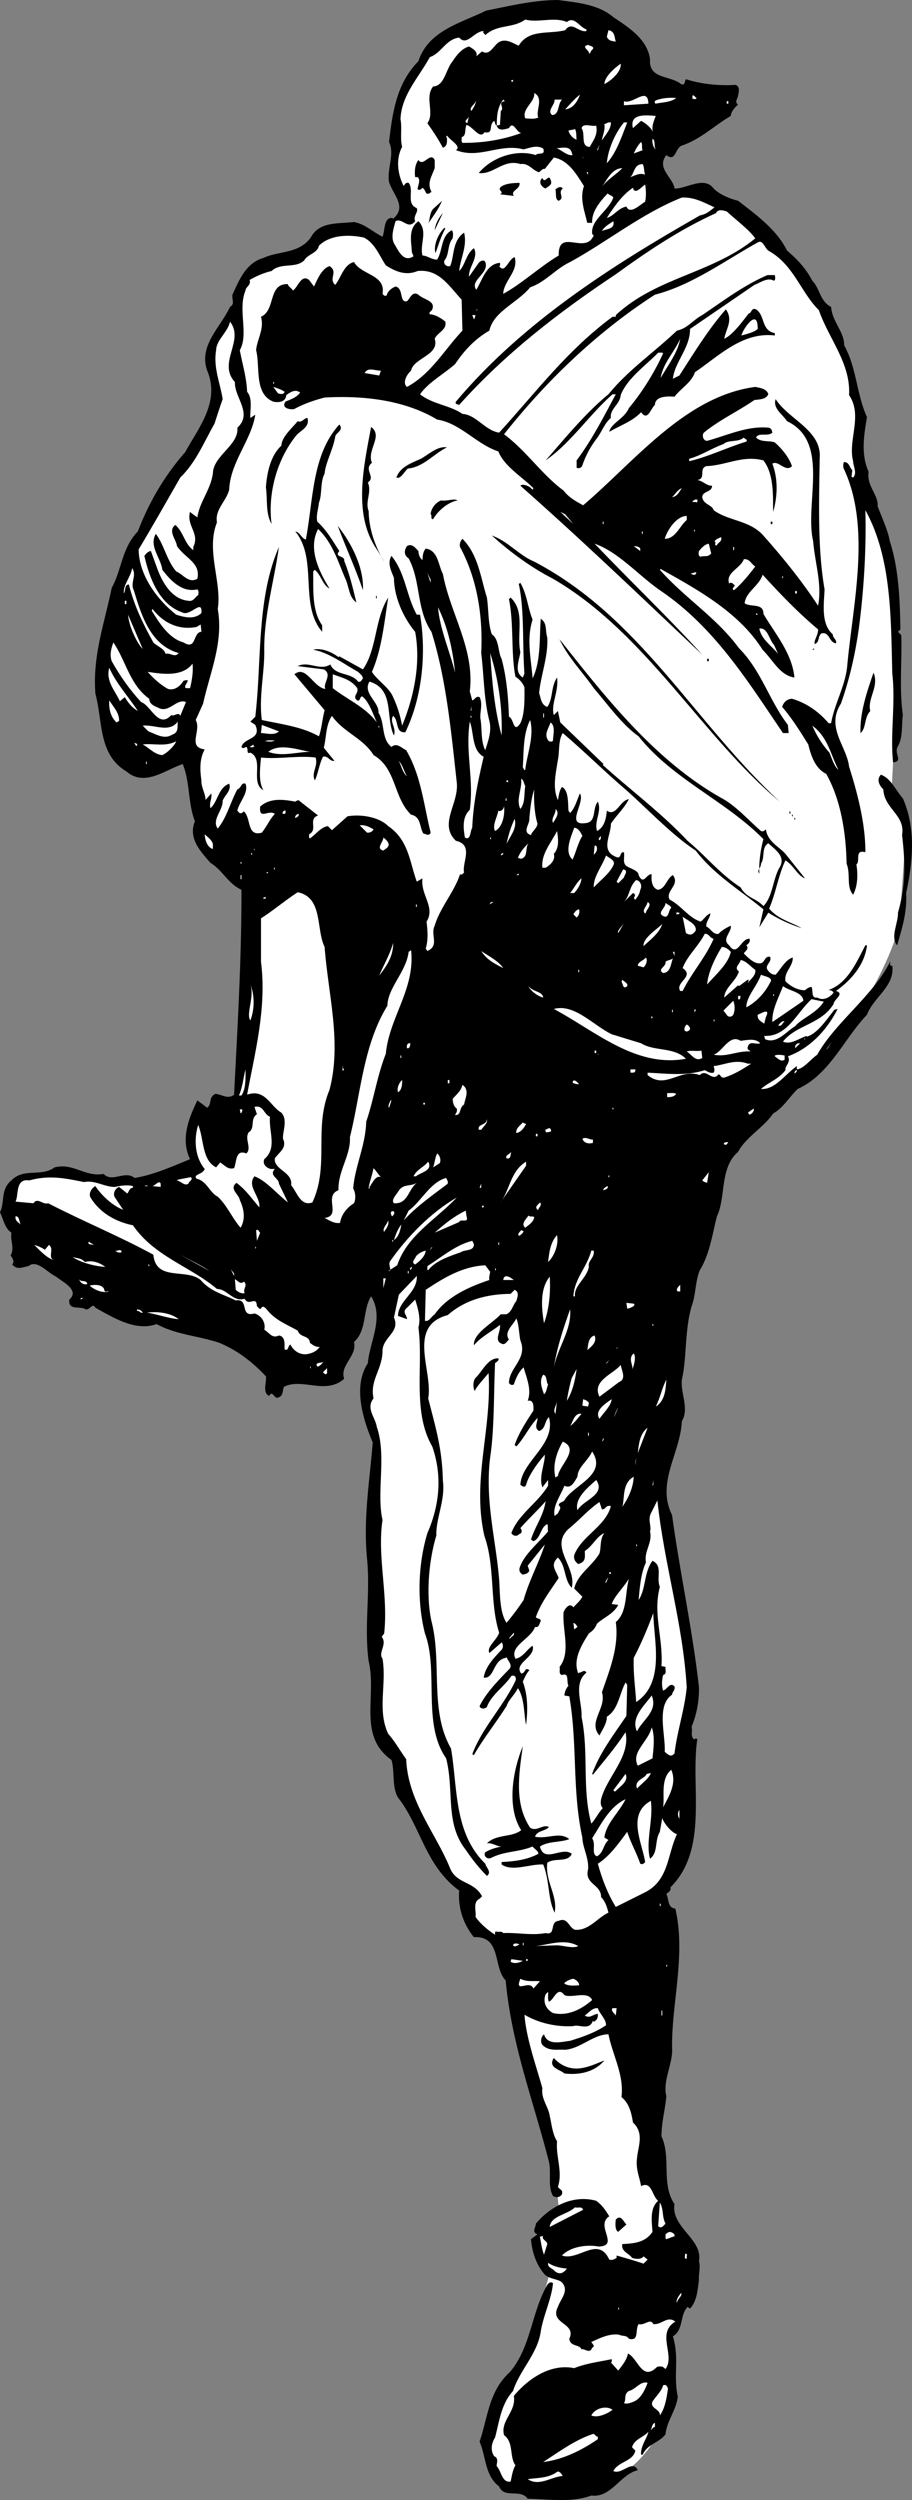 <svg xmlns="http://www.w3.org/2000/svg" width="111.819" height="306.257"><rect width="100%" height="100%" fill="#808080" stroke="none"/><path fill="#fff" d="M67.3 278.8s-1.726 6.473-3 9.5c-1.226 2.973-4.476 7.223-4.5 10 .024 2.723.274 5.723 2.5 6.2 2.274.523 9.5.5 9.5.5l5.5-2.7s3.024-2.277 4.302-6.3c1.222-3.977.5-9.7.5-9.7l2.5-5.5.199-5-3.2-5.3-1.3-18.2-.7-18.3-18 3 4.2 20.3 2 5.7.8 8.5-1.3 7.3M94.3 135s7.024-4.477 11.302-11.5c4.222-6.977 4.699-10.5 4.699-10.5l.8-11.5-1.8-4.5s.523-8.477.5-13.5c.023-4.977-.5-12.5-.5-12.5l-1.5-5.5-2.2-6v-9.2s-2.527-8.277-4-11.3c-1.527-2.977-4.527-7.227-8-11-3.527-3.727-33.5 9-33.5 9l-12.8-7.5s-4.977-2.477-7-1.2c-1.977 1.223-3.7 2.7-3.7 2.7s-6.777 1.023-7.3 3.8c-.477 2.723-.7 18-.7 18l-7.5 21 3.7 26.2 15.5 13.5 54 21.5"/><path d="M75.2 2.098c1.827 1.226 4.226 2.726 4.5 5.203-.173 2.422 2.527 1.922 3.8 3 .527.222.426-.375.602-.602 1.925.625 4.125.824 6.097.7.625.226.328 1.027.301 1.3-.074.426-.473.824 0 1.102-.473.422-.875.922-.898 1.398-2.075 1.227-3.676 2.824-5.903 3.602-.972.222-.773 2.125-2 1.199-1.273 1.625.828 2.723 1 4.098 1.528.027 3.625-1.575 4.801 0 .727.726 1.926 1.226 3 1.5 2.227 1.726 4.727 3.527 6 6.101 1.324 1.125 2.324 2.227 3.102 3.7.925.925.925 2.527 2.3 3.199.125 1.828 1.625 3.027 1.598 4.703 1.527 2.722 1.527 6.023 2.8 8.797-.374 2.226-.773 4.527.2 6.703-.273 1.722 1.227 2.824 1.102 4.199.523 1.426 1.222 2.824 1.5 4.3 1.125 3.524 1.222 7.223 1.3 10.798l-.3.3.398.403c.125 3.023-.273 6.422.2 9.797-.173 1.125.027 2.726-.598 3.8-.575.926.722 1.825-.602 2-.375-3.574.324-7.175-.098-10.898-.175-6.875-.078-14.176-3.3-20 .125 4.723-.176 9.723-.801 14.5-.477 3.324-1.176 6.324-2.2 9.2-1.874 2.925.723 5.226 1 7.698 1.024 3.227 2.024 7.028 2 10.5-1.374-.375-.574 1.125-1.101 1.5.227 1.325.125 2.727-.398 3.7-.875-.973-.278-2.473-.801-3.797-.074-3.676-.676-7.778-2.5-11-1.375-.676-1.875-2.278-2.2-3.602-.976-1.574-1.976-3.176-3.199-4.601.125-.473.524-.973 1.2-1 1.824.527 3.324 1.625 4.5 3h.3c.422-2.473 1.825-4.672 2-7.297.723-7.578 2.922-16.875-.5-24 .024-.176-.078-.477.098-.703.625.027.625.625 1 1l-.098.8c.125.028.125.125.2.102.523-.574.023-1.277 0-2-.676-2.574 1.222-5.574-.5-8.102.222-3.875-2.477-6.875-3.7-10.398-2.277-2.277-3.078-5.574-6.203-7.3-.472-.376-.672-1.376-1.297-1-4.175 2.323-8.078 5.226-12.601 6.398-7.176 4.625-13.375 10.625-18.5 17.101 2.726 2.024 4.625 4.926 7.3 6.899.626.828 1.524 1.328 2.399 1.8 6.324-5.375 12.527-13.375 21.102-14.5.625.125 1.425.227 1.597.903-.273.625-1.074.625-1.699.699-2.074 1.426-4.273 2.426-6.2 4-.273.324-.073 1.023.4 1 2.527-.676 4.925-1.875 7.6-1.602.325.125.325.325.4.602-.575.523-1.673-.074-2 .598.624.625 1.624.328 2.3.601.926.824 1.727 1.824 2.102 2.899-.778.828-1.676-.774-2.403-.297.727 1.922.625 4.023.102 5.898-.074-1.375.226-4.476-1.2-6.3-2.574-.676-4.574.624-7 .699-.976.328.024 1.527-1.101 1.703.727.125 1.125.722 1.8.699.024.824-1.175.625-1.198 1.398.125.926 1.222.926 1.398 1.602 1.824 1.324 4.324 1.223 6 3 2.527 2.824 4.926 5.824 6.8 8.7.524-2.575-.374-5.177-.6-7.9-1.075-4.675 2.124-12.175-3.2-14.702-.574-.875-1.773-1.575-1.398-2.7 1.625 2.528 5.722 3.825 5.398 7.301-.074 5.227-.273 11.024.602 16-.075 1.727-.477 4.227 1 5.5.023.524.523.625.398 1.102-.875-.078-.773-1.477-1.8-1.203-.473.425-.173 1.027-.798 1.3-.175-.375.422-1.074.399-1.8-2.477-2.075-4.676-4.375-6.801-6.7-.375 1.325-2.074 2.125-2.2 3.5.727.528 2.325-.074 2.302 1.301 1.425 2.426 3.523 4.824 3.8 7.801-1.777-.277-2.578-2.074-3.902-3.402-2.875-4.575-7.973-7.375-12.5-9.899l-.098.102c3.125 3.523 6.922 5.824 9.7 9.597 2.722 2.727 3.722 6.426 6 9.403l.097 1H96c-4.273-6.278-8.375-12.977-15.098-17.5-2.675-1.875-5.078-4.676-8-5.703 4.223 4.425 9.223 9.226 13.2 13.601C78.926 73.426 71.426 66.223 63.8 59.5c.324-.277.926.023 1.199.2l.3.3.102-.2c-1.375-1.374-3.578-2.675-4.3-4.5-2.676-.874-4.676-3.476-7.5-3.902-3.977-2.375-8.977-2.972-13.801-2.699-1.274.324-2.676.824-3.7 1.399-.476.125-1.675-.075-1.101-.899.625-.273 1.324-.476 1.8-1.101-.573-.473-1.175-.075-1.698.3-.075.926-1.075.926-1.602.801-2.375-.976-1.574-4.273-2.098-6.3.125-1.376 1.024-2.575.598-4.098 1.824-.778.824-4.078 3.3-4 .024.324.524.523.602.797.625-.375 1.024-2.075 2-1.297l.598.797c.426-.875.926-2.172 1.902-2.5 1.125.726-.175 1.527.7 2.3.722-.875 1.023-2.472 2.3-2.8.922 1.625 3.922 1.527 3.5 3.902.125.125.223.324.5.2.125-.477.524-.876 1.098-1.102 1.027.226.426 2.027 1.402 1.8.422-.375.625-1.273 1.399-.8.625.625 2.125.726 1.699 1.8-.074.227-.473.325-.3.602.624.023 1.327.426 1.902.898.222 1.028-.977 1.325-1.301 2.102.625 2.023-2.574 2.324-2.899 3.898-.578.528-1.078 1.528-.5 2 2.922-1.574 4.524-4.472 6.797-6.898l-.097-3.8c-1.575-1.677-2.778-3.774-5.403-3.5-1.472.624-2.773.023-3.898-.7-.774-1.176-1.375-2.777-2.7-3.402-1.777-.375-4.074-.375-5.5 1-.175.925-1.374 1.027-1.8 1.8-1.074 1.028-2.875.227-4 1.301-.977.227-1.875.625-2.7 1.102.223.625-.476.824-.5 1.297-.976 2.328.426 5.328-.699 7.3.325 1.727.825 3.325.899 5.102.726.824.324 2.324.398 3.2l.602-.4c-.477 3.126-3.074 5.825-3.2 9.2-.374 1.426-1.777 2.426-1.5 4-1.374 3.426.626 7.324.098 10.598.727 4.125-.972 7.828-1.797 11.601l-.902 2c.727 1.324-1.074 3.324 1.102 3.602-.676 1.222-.575 2.625-.403 3.797-.074.726.528 1.726.5 2.402l.703-.8c.125.624-.277 1.124-.101 1.8.926-.777.926-2.477 2.3-3 .325.824-.574 1.426-.8 2.098.023 1.226-1.375 2.328-.602 3.402 1.125-1.375 1.528-3.176 2.403-4.8.523-.177.425-.876 1-.7.425 1.125-.778 2.223-1 3.3.324.423.425.423.8.098.922.825.325 3.125 2.2 2.602.625-.777.925-1.574 1.597-2.3-.773-.575-1.972.823-1.797-.9 1.223-1.077 2.825-.874 4.297-.6.125-.075.426-.274.5-.102l2.301 1.8c-1.273.426.027 1.727-1.098 2.301.024.227-.078.426.098.5.727-.476 1.324-1.375 2.2-1.5l.5.5L42.601 100c1.523-.277 3.824.023 5 1.2 2.523 1.726 2.625 4.425 3.5 6.8l.699-.402c-.274 2.027 1.625 3.527.5 5.3.125 1.028.226 2.227-.102 3.301l.203.301c1.524-.676.325-1.977.899-3.102.625-2.175 2.426-4.175 3.101-6.3.223.125.325-.075.5-.2-.277-1.273 1.223-3.375-1-3.898-2.175-2.074.422-4.574.098-7.2-.676-6.077-1.273-12.577-3.098-18.402-1.875-2.773-1.277-6.175-2.8-9-.575-.375-.575-.972-.2-1.5.625-.375 1.024.227 1.399.602.023.523.226.926.5 1.098.023-.375.023-.973.398-1.399 1.528.227 1.528 2.024 2.102 3.102.926 4.922 3.926 9.222 3.3 14.398l.301 1.102c.325-.078.422-.578.899-.403.426.825.023 1.825.101 2.602.223 1.223.024 2.824.598 3.898.324-1.074.824-2.273.5-3.597-.676-2.578-.676-5.778-1-8.301.227-4.477-.473-9.074-2.598-13-.078-.375.024-.676.297-1 1.926 1.926 2.227 4.723 3 7.2.227 1.523.125 3.124.602 4.5.926.624.726 2.124 1.199 3 .625 2.323.824 4.823.902 7.1.625.223.524 2.126 1.399.798.523-1.075.523-2.774.5-4.399-.176-.476-.574-.976-1.102-1.3-.574-2.876-.172-6.473-.797-9.5l.2-.2c1.824 1.727.722 4.324 1.199 6.7-.176 1.124-.774 2.425.3 3.101l.2-.5c-.274-3.676.023-7.676-.7-11 .126.023.126-.074.2-.102.824 1.426.926 3.125 1.5 4.5-.774 2.426-.176 4.825 0 7.2 1.023-2.075.824-4.875 1-7.297.824.523.523 1.422.8 2.297.126 2.328-.777 4.527-1 6.8.223.625.223 1.426 1 1.7.723-.973.426-2.473 1.2-3.598.226 1.723-.774 3.223-.399 4.598l.5-.5.297 1.402L74 93.598l-.098.101c3.325 3.024 7.125 5.824 10.399 9.301 2.324 1.926 3.926 4.023 6.5 5.7.726 1.323 1.926 1.323 2.8 2.3 1.126-1.176 1.126-3.074 1.899-4.602.926-1.375-.273-2.175-1.3-3.097-.876.523-.376 1.722-.9 2.5.024.523-.573.824-.198 1.199-.075-1.176.125-2.875.5-4.2-4.575-4.675-11.176-7.374-15.301-12.6-2.074-1.477-3.676-3.774-5.5-5.9-1.375-1.976-3.176-3.777-4.2-6 5.723 7.223 11.825 15.024 20.098 19.598 1.625.926 3.125 2.625 4.602 3.903.324.125.426-.078.601-.203.223 1.527 1.625 2.125 2.399 3l2.398 3c-.875-.274-1.375-1.575-2.398-2.2-.875 1.825-1.176 4.028-2 5.903 1.125 1.324 2.625 1.625 4 2.398a18.09 18.09 0 0 1-4.102-1.898l-1.097 1.797.5-2.2c-2.875-2.375-5.977-4.175-8.301-7.199-2.977-1.976-5.676-4.875-8.5-7.398-2.676-2.278-5.074-4.676-7.801-7-.574.922-.375 2.222-.598 3.297-.277 1.726-.675 3.425 0 4.902.125-.477.125-1.074.5-1.602.825.426.723 1.926.797 2.903l.203.297c.625-.672.825-1.575 1.2-2.399.722 1.125-1.977 4.125.898 3.602 1.125-.278.625-1.778 1.3-2.602.524 1.227-.476 2.324-.1 3.602.925-.477 1.124-1.578 1.202-2.5 1.125.824 1.625-1.278 2.7-1.403-.575 1.125-1.477 1.926-2.2 3 .024 1.426-1.375 3.325.7 4.102.625.223.324-.676.898-.602.125.727-.273 1.426.5 1.801.426.227 1.324.524 1.3 1 .626 1.324.927-.176 1.602-.101-.078.726.024 1.726.797 1.902.926-.176 1.028-1.375 1.801-1.8.926 1.226-.973 1.925-.398 3 1.425.726 2.324 2.226 3.8 2.698.422-.273.723-.875 1.2-1-.075.625-.575 1.028-.5 1.602.523.223.824 1.023 1.5.898.425-.472 1.023-.773 1.5-1 .125.825-1.176 1.625-.2 2.403 1.024 1.523 1.422-.875 2.5-.801.125.426-.175.625-.402.8.426.423-.176.723-.3 1 .624.626 1.327 1.325 2.1 1.2.524-.176.427-.875 1.102-.8.325.624-.675 1.023-.3 1.6.222.325.523.626 1 .598.625-.675 1.222-1.875 2.097-2.097.028 1.125-1.074 1.722-.898 2.898.726.727 1.625 1.125 2.398 1.102.227-.176.426-.375.801-.403.227.528-.074 1.426.7 1.301.726.426 1.527.024 2-.601-.075-.172-.376-.375-.7-.297 2.426-.778 3.527-3.477 4.602-5.5h.199c-.274 2.324-1.875 4.222-3.801 5.597 1.125.325-.273 1.028-.3 1.602-1.575 2.523-4.575 2.523-6.2 4.598.926.425 1.926-.375 2.902-.7V127c1.325-.375 2.422-2.074 3.399-3.3l.398-.102c-1.273 2.527-3.375 4.828-6.097 5.8.425.727-.375 1.125-.301 1.7-.875 1.125-1.977 1.425-3 2.3 1.726.125 2.926-1.773 4.398-2.8V131c.828-.074 1.625-1.176 2.5-1.8 2.227-3.977 6.828-7.177 9-11.5.028-.075-.273.726.203.6.325 2.524-2.277 3.825-3.101 6-2.875 3.024-4.574 7.325-8.5 9.098-.977.926-1.774 2.325-3 3-1.176 1.727-3.375 2.926-4.301 4.7-2.273 1.925-1.473 5.527-2.598 7.902-.578 2.223-.875 4.625-2.101 6.598-.574 1.425-.477 3.027-1 4.402-.875 3.023-.574 6.324-1.2 9-.175 1.723.926 3.523 0 5.098-.175 3.925-3.175 7.527-1.199 11.5.922 6.828 2.524 14.125 3.297 21.101.028 1.625-.273 3.324-.898 4.801.125.723-.176 1.125.3 1.598.024-.172.325-.075.399-.098-.875 5.824 1.426 13.523-3.3 18.2.124.425-.274.624-.5.8.327.625.124 1.723 1.1 1.8 1.325 5.626-.476 11.626-.398 17.098.125 1.926-1.175 3.926-.703 5.903-.172 1.824-.574 3.023-.597 4.898 1.222 2.625-.075 5.824 1.597 8.301-.472 2.824 3.528 4.324 3 7 .227.723-.074 1.625 0 2.3-.172 1.325-.273 2.626-1.097 3.5l-.301-.202c-.977 1.027-.477 2.828-1.801 3.601.824 2.727.027 4.625.602 7.399-.176 1.625-1.375 3.027-1.5 4.601-.875 1.125-2.176 1.125-2.801 2.5h-.2c-.074-1.074.723-1.976.899-2.8-.676.726-1.773.925-2 1.902l.402.398c-.277 1.324-2.078 1.324-2.703 2.5 1.028.524 2.328-1.476 3-.101-2.172.527-3.273 3.425-5.699 3.101-2.375.926-5.473.426-7.8.399-.876-1.274-2.876.027-3.5-1.5-1.774-1.375-1.575-3.575-2.4-5.5 1.024-2.973 1.126-6.172 3.7-8.5 2.625-3.075 2.625-7.274 4.602-10.7.125-.175.425-.472.699-.199-.176 1.926-1.176 3.926-1.5 5.899-.375 2.726-2.574 4.726-3.399 7.3-1.476 1.625-1.675 3.727-2.203 5.7-.472.726-.574 1.625-.097 2.3.625.227.222 1.028.3 1.2.625.726.625 2.027 1.7 1.902.125-.477.222-1.375.597-2-.773-1.074-.172-2.777-1.398-3.7-.477-1.777 1.523-2.874 1.199-4.8 1.824-2.176 4.527-3.977 7.402-3.402 1.422-.575 3.024-.774 4.598-1.098.027.223.027.324-.098.398l.899 1c.523-.675 1.023-1.273 1.199-2.097 1.227.625 1.727 3.422 3.5 1.699.227-.176.527-.074.7-.102l.402.301c1.222-1.676-1.176-4.375 1.199-5.8-.977-.774-1.676.425-2.7.3-.374-.773-1.074.227-1.8 0-.477.727.125 2.125-1.2 1.801-.277-.477-.777-.277-1.199-.5-1.175-.176-2.375.426-3.402.898.125.227.527.528.102.7-.278.828-.977.027-1.301.203-.274-.676-1.375-.278-1.5-1.301.926-1.977-2.477-1.777-1.399-3.902.325-.973 1.422-1.973.5-3-.476-.473-1.777-.375-2.3-1.2-.875-1.074-1.375-2.574-1.5-4.097l.8-.602c-.777-.273-.175-.875-.203-1.3 1.828-2.176 4.625-3.575 7.403-2.801.722.527 1.125 1.125 1.597 1.902-1.773 1.125 1.328 3.625-1.297 3.7-1.476-.274-3.476.023-4.5 1.1 2.024.723 4.422-2.476 5.797.5.426.126.625-.077.903-.202v-.297c1.125.324 2.222.625 3.3 1l.5-.5-.5-.403c-.277.426-.976.325-1.402.2-.375-.575-1.375-.774-1.2-1.7 1.427-.074 2.825-.175 3.7-1.5-.074-1.175-.375-2.875.7-3.8-.774-.575-.774-2.473-2.098-1.797-.176-1.078-.676-2.078-.5-3.403.125-1.472.925-3.074-.5-4.398-.176-1.176-.477-2.375-1.403-3.102.328-2.773-1.074-5.074-1.597-7.699-1.875.024-3.375 1.727-5.301 1.899-.977-.075-1.977.226-2.801-.598-.273-.375-.176-.977.2-1.3.425 1.425 2.124.925 3.202.8 1.524-.477 3.024-.977 4.399-1.902.023-.774-.774-1.375-1-2.098-.676-.074-1.176.625-1.602.898.625.426 1.028-.175 1.602-.199.023.426-.074.727-.399.899-.078.125-.175.027-.203-.098-.375 1.324-1.773.426-2.398.7-2.074.124-4.274-.376-6-1.4.226 2.923 1.426 6.223 2.199 9-.176 1.325.727 2.223.902 3.4.223.925.325 2.226.899 3.1-.176 1.923.726 3.723.101 5.598.325.426.625.325.5.903-.277.422-.777.422-1.101.199-.676-1.176-.176-2.875-.5-4.2-1.875-7.374-4.574-14.277-5.301-22.202-1.574-1.575-.473-5.473-3.898-5.297-1.278-1.578-1.977-3.578-1.801-5.703-4.176-3.075-4.676-7.774-7.5-11.399-.774-1.273-.375-3.176-.801-4.601-4.176-2.973-1.773-7.774-2.8-12.098-.575-4.277.226-8.277-.2-12.602-.473-4.875.324-9.472.7-14.199-1.173-2.773-2.473-6.875-.598-9.699.222-2.676 2.023-5.574.398-8.2-1.074 1.723-.473 4.126-2.098 5.598.422 1.727-1.777 2.825-1.203 4.5-2.273 2.028-5.172-.175-7.398 1-.176.528-.074 1.125-.7 1.301-.476.227-.675-.976-1.101-.199-.875-.375-.273-1.777-.398-2.402-1.676-1.774-3.477-3.172-5.7-4.098-2.578-.875-5.277-.977-7.703-2.3-2.574.925-5.273-.774-7.5-2-.375-.677-.672.323-1.199.198-.574-.472-2.176.227-2-1.199 1.324-1.176-.875-2.176-1.598-2.8-1.078-.473-2.375-2.176-3.402-1.301-.773.125-1.375.527-2-.2.324-.375.027-.773-.2-1.097.524-.977-.073-1.778.102-2.801-.777-.477-.976-1.574-1.402-2.5.625-1.277.027-2.777 1.402-3.902 1.524-1.575 3.625-.375 5.297-1.598 2.328-.574 3.727 1.223 6 .8 1.028 1.126 2.625-.476 3.801.5 2.324-.374 4.527-1.374 6.8-2.3-1.175-2.477-.175-4.977.9-7.2l1.202.9c.625-.477.125-1.274 1-1.7.723.023 1.524.723 2.297.098.426-8.375.926-16.672.903-25.098-1.676-.777-2.278-2.375-3.801-3.3-1.176-1.376-2.774-2.977-1.899-5.102-.875-2.172-.578-4.774-1.5-7-2.175.726-4.675 2.828-6.902.902-3.473-2.074-2.875-6.074-3.8-9.5-.376-4.676 1.124-8.676 2-13 1.226-2.176 1.226-4.875 3.202-6.902 1.325-3.473 3.223-6.774 5.797-9.7 1.625-2.972 4.328-6.175 2.703-10-1.078-3.074 1.625-5.273 2.797-7.8.625-.375.227-.774.301-1.5.824-1.774 1.625-3.875 3.8-4.5 1.825-.875 4.325-.473 5.802-2.5 1.023-1.973 3.324-1.672 5.3-1.899 1.325.227 2.325 1.227 3.5 1.801.325-.777.125-2.375 1.2-2.3l.097.1c1.727-1.476.028-2.874-.5-4.5-.273-1.577.727-3.476 0-4.902.426-3.675.926-7.175 3.602-9.898 1.226-3.777 5.226-4.676 8.3-6.2C62.528.724 65.325.024 68.403 0c2.422.324 4.922.523 6.797 2.098"/><path fill="#fff" d="M69.5 2.7c.926-.774 1.527.624 2.402.898V3.8c-.976.222-1.777-1.278-2.601-.102-1.977.524-4.477-.176-5.7 1.899-.675-.274-1.476-.875-2.3-.5-.774.328-1.176 1.828-2.2 1.203l-.699.597c.223-.574-.476-.972-.902-1.199-.875.227-1.574 1.125-2 1.801-.875 1.023-.973 3.023-2.398 3.098-1.075 1.328.222 3.226-.7 4.5.723 1.027 1.325 1.925 1.899 3 .523-.172.523-.672.5-1.2l-.102-.097.102-.203c.426.625 1.824 1.328 1.101 1.8 2.922 1.125 5.325-.875 8.297-.097.727-.176 1.625-.578 2.403-.102.324.926-.676.426-.903.801-2.472-.777-5.472.324-7 2.2 1.828.226 3.028-1.774 5.102-1.102 1.023-.172 1.523.828 2.3 1 .223-.172.426-.473.7-.399l1.101-1.398c1.825.324 2.825 2.125 3.7 3.5-.575 1.523.125 3.222.398 4.5h.602c-.075-1.278.824-2.477 1.898-3.602.227.227.527.227.7.5-.575 1.625-2.774 2.727-2.598 4.399.023.125.125.226.199.203-.977 2.523-4.375-.977-4.301 2.5-2.375 1.422-4.473 3.422-6.8 4.699.027-1.574 1.925-2.777 1.402-4.5-.778.223-1.176 2.125-1.903 1.098.125.027.125-.172.102-.399-1.676.125-2.176 2.125-2.899 3.301-.875-1.176 1.625-1.977 1.098-3.402-.176-.375-.676-.075-.8.101l-1.2 1.7c-.074-1.176 1.227-2.376.602-3.5-.977.726-1.075 2.124-1.801 2.8.125-1.476 1.023-3.074.601-4.699-1.476 1.023-1.175 2.824-1.703 4.098-.472.125-.875-.274-.699-.7.625-.773.324-1.875 1-2.699.027-.273.125-.676-.098-1-1.375.727-1.078 2.426-1.8 3.602-.676.023-1.176-.477-1.801-.5-.375-1.375.726-2.977-.5-4.203-1.274.925-.875 2.425-.801 3.8l.2.5c-1.274.825-1.876-.773-2.4-1.597-.374-.778-.073-1.778.2-2.703.824-.473 1.527 1.125 2.402 0-.277-.672.422-1.075.2-1.598-1.375-.574-.278-2.176-1-3.102-.278-.074-.477.125-.602.403-.773-1.477-.973-3.375-.2-4.801-.273-1.176.024-2.277-.198-3.402.125-2.973 2.222-5.075 3.597-7.598 1.426-.477 1.926-2.176 3.602-2.402.926 1.125 1.824-.774 3-.797-.176.222.125.324.199.5 1.527-1.375 3.324-.778 4.902-1.903 1.625.426 3.524-.375 5.098.301m6 2.4c-.473-.075-.875-.075-1.098-.598l.2-.8c.824.124.722.925.898 1.398"/><path fill="#fff" d="M72.602 6.098c-.176.125-.176.425-.403.5.227-.375-1.074-.875-.097-1.098.222.125.925.223.5.598m1.5 4.202c.023-.874 1.125-1.874 2-2.5.125.923-1.075 2.024-2 2.5M62.7 10h.202v-.2H62.7v.2m3.3 4.398c-.473.227-1.074.125-1.598.102-.476-1.176 1.223-1.977 1.098-3.102 1.227.625.125 2.227.5 3m5.102-2.8c-.278.828-.875 1.726-1.801 1.8.523-.574 1.226-1.375 1.8-1.8M79.5 12.7l-3 .198v-.5c1.125.426 2.926-1.875 3 .301M85.402 12c-.078.223-.277.125-.5.098v-.399c.223-.074.325.227.5.301m-2.5 0c-.578.523-1.675.523-2.5.7-.175-.075-.175-.274 0-.4.723-.277 1.625-.374 2.5-.3M57.8 13.598c-.374-.473.524-.774.602-1.399-.078.625-.375 1.024-.601 1.399m4.101-1.2c-.976.125.024.825-.5 1.2l-.101 1.703c-.074.023-.274.023-.399.097.223.727 1.024.426 1.5.301.524-.976.922.524 1.5.602-2.277.824-4.675 1.222-7.203 1.199-.172-.176-.074-.477-.097-.7.625-.175.324-.976.597-1.5.828.223 1.625 1.825 2.203.9 1.223.226.422-.876 1.2-1.4.125.325.125.524.3.598.024-1.074.024-2.175.797-3.199l.203.2m7-.199c-.578.624-.277 1.823-1.203 1.898-.672-.575.328-1.172.301-1.899h.902m20.2.501h.199v-.302h-.2v.301M80.402 14.2c-.277.726-.578 1.425-.3 2.1-.176-.577-.875-1.175-1.5-1.5l-1 .9c-.477-1.876 1.722-1.575 2.8-1.5m-23.102.898c-.573-.274.126-.473.2-.899l-.2.899M74.902 15c.024.824-.675 1.523-1.101 2.2.023-.477.426-1.177.3-2 .325-.075.426-.274.801-.2m2 0c-.675 1.723-1.277 3.625-2.5 5 .125-1.574.922-3.574 2.098-5h.402m-3.8.398c.222 1.125-.375 1.825-.801 2.602-1.176-.074-.477-1.574-1-2.3.226-.677 1.125-.177 1.8-.302M70.5 15.8c.227.423.125.923.2 1.298-.376-.075-.876-.575-1-1.098.124-.074.527-.074.8-.2m9.902 2.5c-.277-.175-.476-.777-.402-1.3.426.223.125.926.402 1.3m-1.602.098-1.1.403c.124-.278.527-1.078.902-1.403.222.325.023.825.199 1m-5.601 0 .3-.699-.2.7Zm-3.098.302.097.3c-.672.125-1.375-.676-2.097-.902.324.226 1.722-.473 2 .601m1.398.699-.098-.199.098.102Zm0 0"/><path d="M53.3 20.598c-.374 1.027-.976 1.828-.398 2.902-.175.125-.375.324-.601.2-.176-.177-.176-.477-.5-.7-.176.223-.375.324-.602.2.028-.477.426-1.177 0-1.5h-.297c-.078-.575-.078-1.477.399-2.102.625.925 1.426-1.075 2 0v1"/><path fill="#fff" d="M79.102 21.398c-.676-.273-1.278.125-1.801.301.523-.574.426-1.574 1.5-1.601.226.425.125.925.3 1.3m-5.601-.8-.2.601.2-.601m2.8 0c-.675.726-1.874 1.425-2.5 2.3.626-.875 1.227-2.273 2.5-2.3m-4.198.8-.2-.3h.2zm0 0"/><path d="M67.5 22c.324.723-.375.824-.598 1.098-.476-.172-.976-.774-.402-1.297.324.824.727-.578 1 .199m-3.8.398c.124.825-1.173.926-.7 1.602l-1.7-.2c.626-.277-.374-.476.102-.902.625-.472 1.625-.472 2.297-.5"/><path fill="#fff" d="M79.102 22.598c.125.726.125 1.527 0 2.101-.676.426-1.875 1.625-2.301.602-1.074.222-1.477 1.125-2.399 1.398.825-1.273 1.825-2.773 3.2-3.699.222.926 1.023-.074 1.5-.402"/><path d="M69 23.098c-.676.527.324 1.125-.5 1.5-.473-.172-.273-.875-.398-1.399.222-.176.625-.476.898-.101"/><path fill="#fff" d="M87.602 25.398c-.676.528-.977.825-1.801 1C75.227 32.426 64.125 39.426 55.902 49.2c-.175.324.223.324.399.399 5.625-6.274 12.226-11.375 19.199-16 3.824-2.774 7.824-5.473 12.3-7.5.227-.575 1.024-.274 1.302-.2 1.222 1.125 2.625 2.125 3.5 3.301-5.278 4.324-12.075 4.727-17.102 9.399v.203h-.398C69.527 42.926 65.824 47.926 61.199 53c-1.773-.277-2.773-2.176-4.5-2.3-1.574-1.075-3.672-1.177-5.199-2.4 1.027-1.476 2.926-2.476 4.3-3.702 1.126-1.672 2.427-3.075 4.2-4.098.527-2.375 3.426-3.375 5-5.3 1.926-.677 3.125-2.274 4.902-3.102 4.524-2.473 8.825-5.973 13.7-7.899 1.523-.074 2.722.625 4 1.2"/><path d="M52.5 27.398c.227-.375.125-1.273.602-1.8l1.097-1c-.472 1.125-1.074 1.828-1.699 2.8m.8.802c.024-.575.427-1.477 1-2.102l-1 2.101"/><path fill="#fff" d="M75.2 27.098c.226 1.027-.876.925-1.4 1.203.325-.578.927-.875 1.4-1.203"/><path d="M54.602 28c-.575 1.023-.875 2.125-1.2 3-.277-.777.223-2.277 1.098-3.102l.102.102M95 33.7c.027.226.125.523-.098.698-.777-.472-1.675.227-2.402.5l-7.898 5.403c.023 2.324-1.875 4.023-2.102 6.097l.8-.398c1.727-2.676 3.626-5.777 5.7-8.102.926 1.325.027 2.325-.2 3.602 1.024-.477 2.126-1.977 3-3.102.325.028.325-.773.9-.5 1.124.727.624 2.625 2.3 2.903v.297c-3.973-.473-6.875 2.527-9.8 4.5-.376 1.226-1.774 2.027-2.5 3-.876-.075-2.376-.075-2.4 1-.573.527-.874 2.027-1.698.902-1.075 1.125-2.575 1.625-3.903 2.398.227-1.074 1.828-1.574 2.403-2.898 1.722-2.074 3.125-4.375 4.199-6.7-.074-.175-.375-.077-.602-.1-1.574 1.624-3.773 3.124-4.597 5.198-.075 1.125-1.375 1.727-1.2 2.801-.777.625-1.175 1.824-1.8 2.602a11.605 11.605 0 0 0-1.7 3.199c-.078.324-.476.426-.703.3v-.902c1.926-2.574 3.328-5.375 4.801-8.097h-.398c-2.875 2.523-5.075 5.922-8.2 8.097 1.922-2.175 4.825-5.773 7.7-8.097 2.425-2.977 5.523-5.078 8.398-7.801 1.324-.277 1.926-1.277 3.102-1.902 2.625-1.774 5.125-3.672 8-4.899H95"/><path fill="#fff" d="m58.5 38.098-.098-.2h.098Zm-.2.5c-.073.226-.073.425-.198.5l-.2-.5h.399M92.902 40.3c-.476.423-1.375.626-2 .798.125-.672 2.024-3.575 2-.797M28.8 46.8c-.073 1.923 2.227 3.825.302 5.598.222 2.125-2.977 3.426-3 5.602-.278 2.023-1.676 3.523-1.903 5.398-.172-.175-.574-.375-.898-.699-.477 1.727 1.226 2.625.398 4.301v.398c-1.074-.773-1.172-2.175-2.199-3.097-.973.722.125 1.824.2 2.597 1.027 1.528 2.925 2.028 2.5 4-1.075.625-1.774-.574-2.598-.898-1.176-1.375-1.477-3.277-2.5-4.602-.875 1.528.625 2.926.8 4.403 1.024 1.324 2.422 2.824 4.297 2.398.227.227.125.524.102.7-.375.226-.574.824-1.2.699-1.976-.172-3.175-2.172-3.8-3.899L18.5 67.5c-.375.023-.676.426-.8.598.624 2.726 1.827 5.925 4.6 6.902 1.024.625 2.524-1.777 2.4.098-.876.828-2.075.527-3.098.203-2.375-1.875-4.575-4.875-4.602-8 1.727-2.875 3.426-5.875 5.102-8.801 1.925-1.875 2.824-4.176 4.199-6.602.324-.972.625-1.972 1-3-.274-1.875-1.176-3.875-.801-6 .027-1.273 1.426-2.175 1.7-3.5 1.827 2.325-1.575 5.028.6 7.403M81 46.3c.324-1.874 1.625-3.077 2.402-4.8-.277 1.625-1.476 3.223-2.402 4.8M46.5 46l-1.8-.3c.425-.774 1.226-.274 2-.302l-.2.602m-13 .8h.102v.2H33.5v-.2m1.402 1.2c-.175.426-.578.223-.8.2l-.602-.802c.426.125 1.027.325 1.402.602"/><path d="M37.7 51.2c.327 1.226-.973 1.523-1.5 2.3-2.376 3.023-3.376 7.223-2.9 10.7-.773-1.376-.476-2.977-.698-4.5.125-1.876.625-3.977 1.898-5.102.027-1.075 1.324-2.172 2-3 .527.226.727-.375 1.2-.399m3.402 2.301c-.278 1.625-1.176 3.125-1.301 4.5-.574 1.125-.274 2.523-.7 3.598-.074.828-.374 1.527-.199 2.3 1.223 1.125 1.922 2.426 2.7 3.602-.676.824.722.523.597 1.2.727 1.823 1.028 3.226 1.5 5.1-.972-.675-.875-1.976-1.398-3-.875-2.077-1.574-4.374-3.301-6-1.273 2.423.125 5.223 1.402 7.298-.875-.473-.976-1.575-1.8-2.297l-.2.199c.024 2.223-.175 4.824 1.098 6.598v.8c-2.875-3.375-.473-8.875-3.3-12.3.624.125.726.828 1.3 1 .926-4.875.727-10.375 4.102-14.098.625.723-.477 1.023-.5 1.5m4.5 3.2c-1.075.823.523 1.726-.5 2.398.523 1.226-.375 2.328.097 3.5.028 2.226.828 4.425 1.903 6.203-.176-.375-.575-.977-.903-1.5-2.972-4.278-1.574-10.278-.699-15 1.527 1.125-.574 2.824.102 4.398"/><path fill="#fff" d="M91.5 54.098c-2.375.726-4.574 1.828-7 2.402v-.3c1.426-.376 2.727-1.274 4.2-1.802.624-.574 1.827-.175 2.5-.8.124.226.527.226.3.5"/><path d="M54.8 54.8c-1.675.825-2.874 2.423-4.8 2.598-.473.426-.875 1.325-1.398 1.102.425-1.277 1.824-1.777 3-2.3 1.023-.575 2.023-1.575 3.199-1.4"/><path fill="#fff" d="M82.402 60.898c.422-.375.625-.875 1.2-1.097-.375.523-.575 1.023-1.2 1.097"/><path d="M56.102 61.3c-1.176.223-2.375 1.223-3 2.298-.375.027-.075-.473-.301-.598.023-.676.625-1.477 1.3-1.7.723.126 1.524-.277 2 0"/><path fill="#fff" d="M85.5 61.2c.027.226.027.425-.2.3h-.398c.024-.176.325-.375.598-.3m-15.2 3-1.6-1.5.6.3Zm13.9-.5c-.876.726-1.376 2.323-2.7 2.3.324-1.074 1.426-2.777 2.7-2.8v.5m-10.2.5h-.098v-.302H74v.301"/><path d="M94.5 64.2h.2v-.302h-.2v.301m-50 8.101c-.875-2.577-2.074-5.175-3.098-7.902 1.825 2.325 3.223 5.227 3.098 7.903"/><path fill="#fff" d="M85.102 65.098h.097v-.2h-.097v.2m-6.402.3h.1v-.3h-.1v.3"/><path d="M65.5 68.8c13.027 6.825 19.625 19.723 30.102 29.4-9.477-7.876-16.375-20.677-27.801-27.302-2.676-1.375-5.274-3.273-7.5-5.3 2.023.726 3.324 2.425 5.199 3.203"/><path fill="#fff" d="M88.402 65.8c.223.524-.476.723-.5 1H87.7c-.074-.077.125-.374-.097-.5.222-.277.523-.374.8-.5m-4.203.4-.2.398.2-.399m3 1.601c-.473.524-.774.223-1.298.4-.277-.075-.277-.376-.203-.7.328-.375.625-.777 1.203-.902L87.2 67.8m-8.7-.6v.3l-.8-.602c.327.028.624.028.8.301"/><path d="M32.402 79.8c.024 2.626-.675 5.626-.3 8.4 2.425.523 4.925.823 7 2 .324-.876.425-2.177.699-3.2l-3.7-4.402c1.426-1.172 2.325 1.625 3.801 1.8-.375-.675.922-1.773-.203-2.398l-3.199-.402c1.324-.672 2.727.625 4-.2.625 1.426 2.527.926 3.402 2.102.325.125.422-.176.598-.402-.074-.375-.273-.473-.598-.797-1.777-.977-3.578-2.375-5.5-2.703.922-.274 2.223.226 3.098.902l.102-.102L44.5 82c1.727-2.477 1.426-6.176 3.102-8.8-.477 2.925-.778 6.323-2 9.1.625 1.024 2.125 1.923 2.597 3.098a14.053 14.053 0 0 1 1.102 3.5c1.426-3.472 2.324-7.574 1.601-11.5-1.476-1.773-2.578-4.273-2.601-6.597-.274-.778-.875-1.778-.301-2.703 1.727 2.125 1.824 4.925 3.102 7.203h.398c.824 4.824.227 10.222-1.8 14.398-1.274.125-.774-1.476-1.5-2-.473.727.425 1.426.1 2.399-1.073-2.172.126-5.672-3-6.598-.874 1.426 1.227 2.523 1.102 3.8.825 1.325.325 3.223 1.598 4.2.625-.574 1.227.125 1.8.398 1.825 3.125 2.126 6.528 3 10.102-.175.426-.476.223-.898.098-.476-.774-.277-2.075-1.5-2.297-2.175-2.078-1.777-5.676-4.601-7.301-1.274-2.074-3.676-2.777-5.102-4.8-.773 1.124-.672 2.624-1 3.898L41 93.199c-.574.125-.773-.676-1.398-.5-.477.926-.575 2.024-1 2.899-.477-.973.425-1.672.097-2.797-2.074-.278-4.472.222-6.699 0-.074 1.023-.375 2.922.3 4-1.675-.875.126-3.778-1.6-4.602-.575.227-.173-.476-.5-.699-.173.023-.274.223-.5.098l-.098-.098c.324-1.176 2.523-.875 1.699-2.7l-.602-.402.602-.597c.824-7.078.125-14.375 2.898-20.801-.574 4.125-1.875 8.523-1.797 12.8"/><path fill="#fff" d="M90 67c.027.223.027.426-.098.398V67H90m2.602 2.398c-.778 1.028-1.778 2.227-2.602 2.903-.375-.176.027-.375.102-.602-.176-.074-.278-.375-.602-.3l-.098.101c-.476-1.375 1.422-1.875 1.797-3 .727-.074.926.625 1.403.898m-40.7-.598.297.5-.297-.5m28.2.2.3.2-.3-.2m-63.7 3.3c.922 3.024 2.024 6.723 5.5 7.7-.476.625-.976-.074-1.601.098-.176-.672-.977-.875-1.5-1.399-1.274-2.273-2.375-4.574-3-7.101-.574.027-.375.726-.602 1.101-.172-.976.828-1.976 1-3.101.625.828-.273 1.828.203 2.703m69-2.101c-.078.023-.175.124-.101.198-.274.028-.477.028-.602-.199.328.125.528-.273.703 0M52.8 71.398l-.398-1.199.399.801Zm43.102-.8H96v.203h-.098v-.203m-43 1 .098.5-.098-.5M96.7 71.7l.6.6-.6-.6m.8 1h.2v-.302h-.2v.301"/><path d="M46.102 73.3h.097V73h-.097v.3"/><path fill="#fff" d="M15.3 73.598h.2V74h-.2v-.402m40.5 8.8c-.675-2.675-1.874-5.375-2.1-8 1.226 2.426 1.827 5.325 2.1 8M24.102 76.8l.5-.3.097.898c-1.074.028-.574 2.325-2.199 1.301-1.773-.476-2.973-2.375-3.898-3.898l.097-.203c1.328 1.726 3.227 2.625 5.403 2.203m68.8-1.501H92.7v-.202c.125.125.227.125.203.203M17.5 79.5c-.676-.676-1.676-2.676-1.8-4.2l1.8 4.2m77.902.598c-.675-.875-2.078-1.774-2.3-3.098 1.023-.176 1.222 1.426 1.8 2l.5 1.098m-77.102 5.5c.024.726.727.925 1.102 1.101 1.325.727 2.223-1.176 3.399-.699l-.7 1.7c-.175-.575-.777.124-1.101-.102-1.574 1.726-2.473-1.172-3.7-1.598-1.374-1.477-2.573-3.176-3.6-5-.274-.777-.075-1.574.202-2.3 1.524 2.226 2.024 5.226 4.399 6.898"/><path d="m99.602 79.598.199-.2v.2zm0 0"/><path fill="#fff" d="M61.5 90.098c-.875-3.274-1.176-6.575-1.398-10.098 1.023 3.223 1.523 6.824 1.398 10.098"/><path d="M86.7 81h.202v-.3H86.7v.3"/><path fill="#fff" d="M23.3 84.3h-.5c-.476-.277.927-1.277-.3-.902-.375.625-1.074 1.227-1.898 1-.875-.472-1.778-1.273-2.5-2.097 1.523.222 4.222.722 5.5-1 .125.824-.075 2.125-.301 3m-6.399 2.797c-.675-.375-1.175-.973-1.601-1.7l-.602.5c-.574-1.273-1.773-2.472-1.297-4.097.825 1.922 2.422 3.625 3.5 5.297"/><path d="M106.7 87.098c-.774.828-.473 2.125-1.2 2.703-.074-2.477.727-4.875 1.602-7.403.722 1.727-.778 3.125-.403 4.7"/><path fill="#fff" d="M43.8 84.3c.227.626-.675 1.024 0 1.5.427.126.227-.374.602-.5.825.626 1.325 2.126 1.797 3.2-1.375-1.875-3.574-2.777-5.398-4.2v-1.702c1.125.425 2.226.625 3 1.703M14.602 88.3l-.301.2c-.774-.676-.977-1.777-.899-2.7.524.825 1.223 1.524 1.2 2.5M57.7 87.098l.1-.598v.5Zm8.902.3h.097v.5h-.097v-.5m-8.902.5h.1V87.7h-.1v.2m6.702 6.4c-.175.126-.175-.175-.3-.3.125-1.977.023-4.074.898-5.8.527 2.023-.375 4.124-.598 6.1m-43.3-4.3c-.977.625-1.977-.074-2.903-.402l-.699-.7c1.426-.175 3.227.926 4.3-.5-.073.727.126 1.325-.698 1.602M59.3 92.7c-.675 2.925-1.273 5.624-1.398 8.698-.277.426-.175 1.625-.902 1.2-.176-1.075-.375-2.473.602-3.399.523-3.773-.575-7.074 0-10.8.523 1.324.222 3.527 1.699 4.3M67.8 90.7c-.073.226-.374.124-.5.1-.675-.777-.073-1.476.2-2.3.625.426.324 1.523.3 2.2m-33.6-1.102c-.575.527-1.473.226-2.2.203l.102-1 2.097.797m12.301-.5h-.098v-.2c.125.125.125.125.098.2m56.3 5.202c-.476-.374-.773-1.277-1.1-2.1a11.915 11.915 0 0 1-2.098-3.302c1.925 1.426 2.222 3.528 3.199 5.403M33.7 90.7c-.376.226-.774.124-1.2.1.324-.175.824-.077 1.2-.1m-13.798 1.8c-.976-.074-1.578-.875-2.402-1.3 1.227-.177 2.824.323 4.102-.4-.176.524-1.075 1.423-1.7 1.7M16.8 91.3l-.1.098-.298-.5c.125.227.524.125.399.403m14.399.097c-.173.227-.376.125-.598.102l.5-.3c-.075.124.023.226.097.198m6.801.7c-1.676.027-3.473.625-5.098 0 1.325-1.075 3.524-.274 5.098 0m11.902 3c-.476-.375-.675-1.172-1-1.899.524.625.625 1.324 1 1.899m-32-1.5H18V93.3h-.098v.297"/><path d="M110.7 97.8c1.624 3.723 1.226 7.723.402 11.598.125 2.325-.477 4.227-1.102 6.403-.875-.977.125-2.676.102-4 .925-3.278.925-5.875.5-9.5.425-2.477-2.176-3.176-2.301-5.602-.477-.476-.875-1.176-.301-1.8 1.227.425 1.824 1.925 2.7 2.902"/><path fill="#fff" d="M64.402 96.3c-.175 1.024.024 2.024-.601 2.798-.574-1.172.226-2.375.101-3.7.325.125.325.625.5.903m-2.3-.501h.199v-.202h-.2v.203m3.801 5.097c-.078.625-.675.926-.8 1.403-1.176-.375-.075-1.375-.2-2.102.125-1.176.223-2.375.598-3.5-.074 1.227.027 3.024.402 4.2M62 97.8h.102v.298H62V97.8"/><path d="m95.902 98.598.399.5-.399-.5"/><path fill="#fff" d="M60.7 101.8c-.376-.675.226-1.577.402-2.5.324.223.722-.277.699-.6.125 1.124-.176 2.624-1.102 3.1M68 100.5l-.2.3c-.273-.577.427-1.175.302-1.702.523.425.125 1.027-.102 1.402m-33-1.2c.027.223.027.325-.098.4H34.7c-.172-.177.125-.477.301-.4m1.601.4c.125.226-.176.425-.403.5-.074-.274.227-.477.403-.5"/><path d="M96.8 99.7h.102v-.302h-.101v.301m.301.301h.097v-.2h-.097v.2"/><path fill="#fff" d="M62.102 103.398c.222-1.074.523-2.074 1-3.097.324 1.222-.575 2.125-1 3.097"/><path d="M97.402 100.398h.098v-.199h-.098v.2"/><path fill="#fff" d="M45.8 101.598c-.175.328-.476.425-.8.402l-.898-.902c.722-.075 1.222.226 1.699.5m25.601.8c-.578.926-.777 2.028-1.203 2.903-1.074-.977-.172-2.778.203-3.903.524.028.825.625 1 1m-3.5 2.2c.223.726-.375 1.328-1 1.703H66.5c-.176-1.676 1.027-2.977 1.8-4.5.126.824.325 2.023-.398 2.797m-41.8-1.2V104c-.676-.176-.977-1.074-1-1.8.425.425.824.624 1 1.198m47.398-.5h-.098c.024-.175.024-.273.297-.5-.074.227.028.426-.199.5m-26.098 1L47 104.2c-.973-.273.027-1.074 0-1.601.324.226 1.027.828.402 1.3m12.7-1.099h.097v-.202h-.097v.203m3.8 2.399-.402-.102c.227-.672.824-1.375 1.3-1.797-.476.625.024 1.625-.898 1.898m9.2-1.601c.222.425.023.828-.301 1.101l.101-1.101h.2M31.2 104.2l-.098-.2h.097zm30.5.3c.027.223-.173.223-.298.3.024-.077.024-.277.297-.3m-30.899.2h.102v-.2h-.101v.2M75.2 106c-.473 1.023-1.575 1.824-2.4 2.7-.073-1.274 1.024-2.575 1.5-3.9.427.325 1.227.626.9 1.2m-38.5-1-.2.3.2-.3m-7.2.8h.102v-.202H29.5v.203m4.102.699h.097v-.2h-.097v.2m42.898 1-.7.7-.198-.2.8-1.5c.723.125.125.723.098 1m-43.8-.5v-.2l.202.098zm30.6.2.302-.2v.2zm-33.8 0h.102v.5H29.5v-.5m41.8.398c-.073.726-.476 1.328-.898 1.8h-.5c.422-.472.825-1.375 1.399-1.8M78.5 109c-.074.523-.375.926-.598 1.2-.476-.177.325-.575-.3-.802L76.5 110.5c.727-.777.625-1.875 1.5-2.7.625.126.727.825.5 1.2m-38.7 7c.427 5.824 2.126 11.723.602 17.5-1.976 4.723.024 9.223-2.101 13.8-1.477.524-1.875-1.277-2.602-2.1.227-1.677-2.172-1.876-2-3.302.528-.773 1.528-1.273 1-2.398-.074-.875.625-2.277-.199-3.2-1.375-.777-1.973-2.976-4.2-2.202.927-5.075 2.427-10.575 1.7-16.297V112.5c1.527-.977 2.926-2.176 4.5-3.2 3.125.626 2.227 4.524 3.3 6.7"/><path d="m100.102 109.3.097.098-.097-.097"/><path fill="#fff" d="M32.602 109.898c.023.125-.102.2-.102.2h-.2c-.073-.172.126-.172.302-.2M60 110.8l.2-.3h.3Zm19.2 1-.098.098c-.477-.375.222-.875.3-1.398.625.324-.175.926-.203 1.3m3.101-.6c-.374.323-.273 1.425-1 1-.773-.376.325-.977.302-1.602.222.226.625.328.699.601M51 111.098h.102v-.297H51v.297m20 .3a.959.959 0 0 1-.3 1l-.4-.398c.126-.176.325-.574.7-.602m12.3.402a.165.165 0 0 1-.198.2h-.2l.098-.3c.125.124.125.124.3.1m2 2.2c-.374.523-.675.625-1.198.3l-.403-2c.727.524 1.727.923 1.602 1.7m-9.501.3c-.175-.277.427-.777.7-1.202l-.7 1.203m3.102 1.597c-.078-.972 1.524-1.972 2.297-2.699-.375 1.125-1.472 1.926-2.297 2.7M87.5 115c-1.074 2.426-2.676 4.125-3.8 6.398h-.298c-.675-1.074 1.825-1.773.297-2.8.528-1.473 1.926-2.672 2.703-4.2.524-.074.625.528 1.098.602m-41 4.5c.426-1.074 1.324-2.574 1.7-4 .027 1.625-.774 2.824-1.7 4m43.102-2.902c-.278 1.425-1.778 2.726-2.903 4 .125-1.473.926-3.172 1.801-4.598.527.023.824.324 1.102.598m-42.302 12.5c-1.073 2.726-1.476 5.625-2.398 8.3-.078 2.926-1.375 5.426-1.601 8.2.324.527.324 1.328.101 1.8-.875.528-1.578 1.426-1.703 2.403-.672.125-1.273-.278-1.898-.602 2.125-.273-.176-2.676 1.699-3.398-.074-2.375 1.527-4.278 1.402-6.5 1.325-5.278 1.625-11.278 4.598-16.102.027-2.176 2.324-4.176 2.602-6.601l.3-.2c.524 4.727-2.675 8.227-3.101 12.7m14.399-10.5c-1.075-.575-1.973-.973-2.7-2.098.926.625 2.125 1.223 2.7 2.098m21-1.5-.2-.5h.2zm-3.798 1.402-.703-.2c.028-.476.625-.577 1-1 .227.325.028.923-.297 1.2m3.598-1.102c-.273.727-.273 1.727-1.2 1.801-.773-.476.427-.773.302-1.398.222-.176.625-.176.898-.403m10.102 1.402c.125.723-.676 1.223-.903 1.598-.074-.074.227-.273 0-.398l-1.097.8-.102-.1-1.7 1.5c.024-1.177 1.427-1.977 1.802-3.2-.676-.477.125-.875.199-1.402.726.125 1.226.828 1.8 1.203M71 118.8c.027.126.027.325-.098.298v-.297H71m23.402 1.597c-.675 1.325-1.777 2.426-2.902 3 .027-1.375 1.324-2.574 1.8-4 .427.227 1.626.325 1.102 1m-17.602.5c-.476.227-.374-.375-.6-.597l.1-.301c.126.223.927.523.5.898M30.7 125c-.575-.777.527-2.875 0-4.402.527 1.328.527 3.027 0 4.402m35.902-2.8c-.778-.177-1.676-.977-1.801-1.4.523.723 1.726.626 1.8 1.4m31.899.398-3.8 2.601c-.075-1.476.726-2.875 1.3-4.398.824.625 2.426.722 2.5 1.797M90.8 122c-.073.223.024.523-.3.398V122h.3m4 0h.102v-.2h-.101v.2m6.199.7c-.875 1.425-2.676 2.023-3.5 3-1.176.726-2.273 2.226-3.7 1.6l-.1-.402c2.827.125 3.925-2.773 5.8-4.5l1.5.301M89.902 124.3c-.175.325-.675.325-.8 0l-.403-.5 1.203-1.202c.223.527.223 1.226 0 1.703m-11.3 3.499c1.625 1.024 4.023.423 5.5 1.9-6.176 1.124-11.075-3.376-16.2-6.102 2.524-.672 4.723 1.925 7.098 3.101l3.602 1.102M85.3 123.8l-.198.2.097-.402s.125.125.102.203m-2.899-.101h.098v.3h-.098v-.3m11.5.898-.203.8c-.375-.273-.875-.472-.797-1.097.325-.078 1.625-.977 1 .297M80 124.5c.027.223-.074.223-.098.3l-.101-.402c.023.125.125.227.199.102m7.5.598h.102v-.2H87.5v.2"/><path fill="#fff" d="M96.2 125.098c-.274.226-.376.726-.798.5.223-.172.422-.575.797-.5m-11.597 1c-.176.226-.375.328-.602.203-.176-.176-.074-.578.2-.801.226.125.425.324.402.598m14.098 1.3-.098-.199h.097zm-5.5.402c-.473.223-1.274-.374-1.5.4-.173.425.226.425.3.6-1.676-.077-2.875.723-4.5.4 1.125-.376 1.926-2.575 3.3-1.7.727-.074 1.825-.375 2.4.3m8.1.798.7-1-.5.8zm-51-.798c.024.223-.073.723-.398.598-.078-.273.024-.675.399-.597m47.199.597c-.074-.273.125-.574.402-.597h.2l-.602.597m-11.398 1.2c-.778.527-1.278-.375-1.903-.797.528-.176 1.227.023 1.801-.102l.102.899m-13.2-.598h.2v-.3h-.2v.3m.398.2v-.102l.102.101zm22.9.6c-.376.325-.774-.077-1.2-.402-.074-.273.926-.175 1.2-.097v.5m-47.098-.203h.097v-.297h-.097v.297m43 .702c-.977.626-2.075 1.325-3.301 1.7-.375.125-.477-.375-.7-.402-.777 1.027-1.476-.774-2.3.101-2.477-.875-4.176 1.824-6.399 0v-.3c2.422.124 4.723.425 7-.301.325.125.625.425 1.098.3.125-.273.125-.375 0-.8 1.426-.172 2.625-.875 4.2-.297h.402M42.2 131l-.2.2v-.7c.027.223.027.426.2.5m-12.598 3.2H29.3c.426-.977.523-2.075.8-3.2.024 1.223.024 2.426-.5 3.2m48.302-3.2c.024.223-.078.426-.3.398H77.3V131h.601m19.799.098c.027.226-.173.328-.298.402.024-.176.024-.375.297-.402M48.8 133.8c-.175-.476.126-1.175.5-1.5.024.325.024 1.223-.5 1.5m6.102-1.5h.2v.4h-.2v-.4m16.098.5c-.074.024-.574.024-.8-.202.124-.575.624.027.8.203M56.902 135.3c-.675.423-.277 1.325-1.101 1.298.023-.172.324-.375.199-.797-.375-.278-.473-.676-.5-1.203.527-.575 1.027-.973 1.2-1.7.925.625.327 1.625.202 2.403m26-1.301c-.175.324-.675.426-1.101.398v-.5c.426.028.824-.074 1.101.102M47.7 135.7c-.173-.177.027-.575.202-.9H48l-.3.9m4.202-.4h.2v-.202h-.2v.203m-18.8 1.499c-.176 1.825.925 3.825-.7 5.2-.277.723.422 1.125.797 1.2h.5c-.773.823.528 1.124.5 1.8l1.102 2.3c-1.375-1.077-2.676-2.675-4.102-3.202-.972 1.226.727 2.425.602 3.8-.875-.972-1.574-2.074-2.801-3-.973.727.324 1.426.402 2.102.524 1.125.723 2.324.098 3.398-.973-1.074-1.676-2.773-2.8-3.8-.973-.473-1.376-1.973-2.598-2.2-.477-.574.722-.472 1-1.199-1.176-1.375-1.375-3.574-.801-5.398.726 1.722.426 4.324 2.199 5.199l.5-.602c.527.325.926.926 1.7.7.327-.672.124-2.375 1.5-1.797.726-.676-.274-1.778.3-2.602.824-.476.125-1.676 1-2.199l-.3-.902c1.124-.274 1.124.925 1.902 1.203M92 136.5c-.176.125-.176-.074-.3-.2l.702-.5c.125.223-.175.626-.402.7"/><path fill="#fff" d="M29.7 135.898c.027.227-.075.426-.2.5l-.098-.5h.297m45.403 0h.097v-.199h-.097v.2M59 138.398h-.3c-.173-.773.925-.472 1-1.3.124.527-.473.925-.7 1.3m5.5-.698c-.273.523-.676 1.023-1.2 1.1-.073-.577.427-.874.802-1.3.125.125.324.125.398.2m3 .6c.227.423-.176.325-.3.4h-.298c.024-.075.024-.177-.101-.302.226.028.523-.375.699-.097m-1.8.899h.202v-.302H65.7v.301m7 .399V140c-.376.125-1.075.125-1.298-.5.422-.277.825.125 1.297.098m16.601.3c-.175.227-.175.426-.5.301-.175-.273.227-.273.5-.3m-27.198 1.999c-.176-.375.324-.472.597-.8-.172.328.028.925-.597.8m-8.2.602-.8.5c.222-.574.222-1.176.5-1.7.324.223.523.825.3 1.2M51 144.098h-.3c.425-.875 1.226-1.075 1.8-1.797.625 1.125-.973 1.324-1.5 1.797m10.3 3.3c1.227-1.574 1.227-3.875 3.2-5.097v.5l-3.2 4.597M46.7 144.2c-.673-.274-1.075.823-1.4 1.198.024.125.024.227-.1.2.027-.575.425-1.575.6-2.5.325.328.626.828.9 1.101m40 .699c-.173-.074-.376-.074-.598-.3l.8-1-.203 1.3m-72.597.5c.722-.175 1.625-.273 2.199-.097v.199c-.477.023-.477.523-.7.7l-1-.802c-.574.227-.777.926-.5 1.301l1 1.5c-1.277-.476-2.675-1.773-3.402-2.898-.472.222-.875.922-.597 1.398 1.222 2.024 3.324 3.024 5.199 3.399 2.625 3.828 7.023 5.027 10.3 7.8 1.325.028 1.926 1.625 3.399 1.2.527 1.027 1.426-.473 1.5.902.227.223.324.426.5.3.227-.476.527-.077.7.098 1.027 1.325 2.425 1.825 3.8 2.602.324.926 1.426.523 1.5 1.5.426.324.727.523 1.2.5-.376.523-.973.824-1.7.898-.773.028-1.473-.375-1.898-1.199-.375.227-.176.824-.7.602-.078-.278.223-1.578-.703-1.703-.875.425-1.172-.375-1.797-.7.223-.875-.375-1.773-1.203-2-1.875.528-.574-1.875-2.297-1.597-1.578-.778-3.078-1.078-4.3-2.5-1.778-1.477-5.477.222-5.801-3.102-4.176-2.273-8.574-4.074-12.899-6.3-.675.226-1.277-.774-1.8 0l-2.2-.2c.422-.773-.078-2.875 1.7-2.601 2.425-.672 4.324-.274 6.699.203 1.324-.278 2.523.625 3.8.597m9.001-.398c-.477.324-.875-.277-1.403-.402-.172-.075 1.125-.274 1.703-.399.325.324-.277.524-.3.801m51.5-.8h.097v-.2h-.097v.2m-19.7.5v.3c-1.875 1.426-3.777 2.723-5.402 4.5l.602-1.2c1.523-1.077 2.625-3.476 4.597-4l.203.4M19.7 145v.398l-1-.097c.327-.078.827-.778 1-.301m31.402-.102c-1.075.825-1.075 2.625-2.801 2.5-.375-.375.226-.972.5-1.398.625-1.074 1.426-.574 2.3-1.102m7.699.602.2-.5v.5zm-41.1-.2.202-.1.297.1zm56.8 0c.125.325-.273.423-.5.5-.176-.077.324-.476.5-.5M56 146.7c-2.574 2.726-6.074 4.624-7.3 8.3l-1.098.7c.625.023-.176-.774.3-1.302 2.024-2.875 4.922-5.875 8.098-7.699m10 1.501h-.098c-.375-.376.024-.575.297-.9.328.325-.172.626-.199.9m-6.898-.302h.199v-.199h-.2v.2M57.2 149c.327.926-.774.223-.9.7l-3 1.3c1.227-1.074 2.325-1.977 3.802-2.7l.097.7m-8.899-.602c.126.325-.073.426-.198.602-.176-.074-.375-.777.199-.602m17.199.7c-.074.625-.773 1.027-1.098 1.3-.578-.472.125-1.074.399-1.5.125.227.523.028.699.2m-62.898 1c-.278-.375-.778-.473-.7-1.098.524-.074.422.824.7 1.098m44.5.8c-.278-.375.324-.875.5-1.398.125.625-.278 1.023-.5 1.398m1.198 1c.227-.675.427-1.273.9-1.898-.075.523-.274 1.523-.9 1.898M31.902 151l-.402 1-.098-1.3c.325-.177.325.226.5.3m32.298-.2c-.075.325-.376.423-.5.598-.376-.175.027-.472.202-.699.125.024.223.125.297.102m3.001 3.797c.124-.973.226-2.375 1.1-3.297.227 1.222-.374 2.625-1.1 3.297m-9.098-2.2c.023.926-1.075.625-1.602 1-1.473.528-3.074 1.028-4 2.2-.176.027-.074-.274-.098-.5 1.723-1.075 3.422-2.575 5.5-3.098l.2.398"/><path fill="#fff" d="M11.5 152.5c-.176-.074-.875.023-.598-.402.223.226.422.226.598.402m36.602-.402h.097v-.2h-.097v.2m-42.602 1 .5-.598c.727.523-.273 1.625.7 1.898-.973-.273-1.774-1.175-2.5-1.898.425.125.925.324 1.3.598m55.602-.598h.097v-.3h-.097v.3M31.3 153v-.3l.102.1zm21.4.2.202-.4H53zm-37.798.1c.024.223-.375.126-.5.098l-.3-.199c.324.125.625-.273.8.102M52.2 153.2c-.075.726-.774 1.323-1.298 1.698-.578-.273.024-.675.098-1 .324-.375.727-.574 1.2-.699m20.6.001c.126.925-.773 1.226-.6 2-.274 1.425-1.876 2.323-1.7 3.6h-.2c.126-2.175 1.626-3.476 2.2-5.6h.3m-47.1 2.5-3.798-2.102c1.325.726 2.825 1.425 3.797 2.101m-15.297-1.101c.922-.274 1.922.125 2.5.601-1.175-.074-2.875-.476-4-1.199.524.125 1.125.125 1.5.598m49.7 1.202c-.075.423-.176.723-.102 1-2.473.825-5.176 2.024-6.7 4.2-.476.324-.675.926-1.198.8l.097-3.8c2.227-1.477 4.528-2.875 7.301-3l.602.8m-41.902-.702h.1v-.2h-.1v.2m32.3.102c.027.226-.176.323-.2.398-.073-.172.024-.375.2-.399M28.7 156.3l-.4-.8.4.5Zm32-.702h.1v-.2h-.1v.2M50 156h.102v-.3H50v.3"/><path fill="#fff" d="m48.8 161.2 1.102.398c.024-.473-.675-.875 0-1.399l1-1c.325 1.024.723 2.324.399 3.399.625 4.726-.774 10.328 1.699 14.601 1.227 3.524.926 7.125-.598 10.602-1.175 3.922-1.277 8.422-.3 12.297 1.722 4.625-.375 11.027 2.597 15.3 1.028 4.028-.172 7.926 2.403 11.2.824 1.226 1.722 2.328 2.597 3.203.625-.477-.074-.977-.199-1.5-3.875-3.778-3.375-9.278-4.2-14.102-2.675-4.676-1.073-10.476-2.398-15.601-.675-3.075-.375-7.274.598-10.5-.074-2.075 1.125-4.375.8-6.7-.073-3.875-.874-6.472-1.8-10.097.625-3.278-2.676-8.875 2.402-10.203 2.125-1.875 4.825-2.575 7.7-2.598l.5-.5c.625.324.324.926.199 1.398-.477.528-.477 1.227-1.2 1.602h-.699c-1.175 1.223-3.375 2.324-3.3 3.8.925-1.077 2.023-1.577 3.199-2.5.125.825-.774 1.923.199 2.298.426.226.625-.274.902-.5-.675-.973.625-1.875.899-2.598.324.723.324 1.824.5 2.7.926 2.226-1.375 3.323-1.399 5.198.125.227.325.325.598.2.227-.672.527-1.473 1.2-2.098.327 1.223 1.027 2.723.5 4.098.726-.172.726.625.702 1.203-.875 1.324-1.777 2.722-2.3 4.199l.199.2c.926-.977 1.625-2.477 2.601-3.5.024.523-.476 1.226.2 1.6.824-.277.625-1.175 1.199-1.702.926 3.328-3.375 5.425-3.5 8.3.226.125.523.426.699 0 .324-1.175 1.324-2.574 2.3-3.699.024 1.125-.773 2.727-.3 4l.7-.898V182c-1.274 2.125-3.673 3.523-4.5 5.8.226.423.726.423 1 .098.327-.074.327-.472.1-.699 1.024-1.176 2.126-2.176 3.102-3.3-.277 1.824-1.277 3.027-1.8 4.699l.3.203c.922-.375.825-1.676 1.7-2.102.125.227.023.625.097.899-1.273 1.527-2.972 2.828-3.5 4.5-.074.425.125.625.403.8.222-.074.625-.074.8-.5l-.203-.597 2.102-2.602c-.676 2.125-1.977 4.524-2.602 6.801a31.499 31.499 0 0 1-2.097 2.8c-.875-1.374-.778-3.577-.903-5.3-.375-4.777-1.773-9.676-1.097-15 .523-3.477.425-7.777.597-11.5.125-.176.528-.277.403-.602-1.278-.074-1.977 1.625-2.801 2.403-.375.422-.274 1.324-.102 1.597.328-.675 1.125-1.472 1.703-2.199.422 7.024-2.078 13.125-.5 20 1.325 3.727.625 8.125 1.797 11.801-.273.926-1.574 1.723-1.199 2.5l1.5-1.3c.227.226.227.726-.098 1-.976 1.023-1.875 2.023-2.101 3.3 1.324.223 1.125-2.176 2.699-2.402l.102-.098c.222.523.722.926.398 1.398-1.375 1.426-2.875 2.926-3.7 4.602.126.426.727.324.9.098.527-1.473 2.124-2.473 3-3.797.527-.176.624.324.5.597-1.473 3.125-4.075 5.727-5.298 9l.2.102c1.125-1.977 2.722-3.977 4-6 .324-.875.925-1.277 1.398-2.2.824 1.223.727 3.223 1 4.5.227-1.777.227-3.577-.398-5.3.222-.477.425-.977.8-1.402-.578-.473-.476.425-1 .402-.976-1.277 1.825-1.977 1.399-3.402-.774.527-1.176 1.425-2.102 1.601-.773-1.574 1.828-2.375 2.403-3.898.523.125.523-.477.699-.703.023-.375-.477-.274-.602-.5.625-1.774 1.727-3.172 2.801-4.797-.375-.977-1.074-1.578-.098-2.5 1.024 1.023.723 2.722 1.7 3.699.625-2.574-2.778-4.977-.403-7.2 1.227-.976 2.426-2.374 3.801-3.3l.3.898c.524.028.427-.574 1.102-.398-.675 2.523-3.578 3.625-4.5 6-.078.523.125.824.5 1.098.922-.274.825-.774.797-1.598 1.028-.676 1.426-1.777 2.403-2.2-.575.723-.375 1.723-.602 2.5-.973 1.626-2.676 2.524-3.098 4.298l1 1c-.277.527-.675.828-1.101 1.3-.477-.675-1.074.227-1.2.602-.175 2.223.926 4.926-.5 6.7.126.323-.175.823.301 1 .922-.376.524.823.797 1.3a2.021 2.021 0 0 0-.5 1.2l.602.1c1.023 5.825.324 11.524 1.601 17.298.024 1.226.825 2.527.7 3.902-.477 1.824 1.625 1.824 1.597 3.398.528.528.727 1.227.903 1.903-1.375.625-2.375 2.222-4.102 2.097-.773-.273-.875-1.574-2-1.097-1.176.125-.273 1.824-1.598 1.5-1.777.324-3.375-.078-5.203 0-.172-.278-.574-.078-.898-.203-.176.125-.074.226-.102.402-.773-.477-1.875-1.375-2.398-2.2.125-.675-.375-1.777.5-2.202l.3-.297c-.976-1.875-3.074-1.477-3.902-3.403-1.773-4.375-5.172-8.175-5.398-13.398-.774-1.074-1.375-2.176-2.2-3.102-1.374-2.875-.175-6.074-.699-9.199-.578-.773.625-1.773-.101-2.699l.3-.402c.524-4.672-.874-9.473-.199-13.899-.777-3.375.524-7.875-.703-11.398-.172-1.176-1.375-2.278-.398-3.5-.477-2.176 1.023-3.477 1.101-5.703-.078-1.774 2.223-2.375 1.399-4.2l.601-2.8 2.2-2.297c.125 2.023-2.278 3.023-2.301 4.898M63 156.8h-1.3c.124-.874.925-.277 1.3 0m4.402-.402c.125 1.926-.078 4.028-.703 5.7-.273-1.672-.574-4.172.703-5.7M47 157.8v-1.202h.3zm-36.3-.5c-.473.126-.876-.175-1-.6.226.425.925.023 1 .6m19.202-.3c.524.426-.175.926.098 1.398-.273.125-.773-.074-1.098-.398l-.101-1.3c.324.124.625.726 1.101.3m-17.202.8c.124.126.027.524.402.4h.3c-.675.226-1.675-.075-2.402-.7.125-.074 1.324-.277 1.7.3m70.402.4c-.278-.177.023-.575.3-.802v.801h-.3m-73.2 1.001v-.2h.297zm67.798.5c.327.226-.376.523-.7.6h-.098l-.101-.702.898.101M17.5 160.8c-.273.126-.375-.277-.7-.202v-.2c.325.028.524.125.7.403m50.402 6.797c.325-2.274 1.125-4.774 2-7.2.223 2.528-1.578 4.727-2 7.2m-46-6c-1.175-.075-2.875-.672-3.902-.797 1.324-.176 2.926.023 3.902.797m58.098.8h.102v-.199H80v.2m-7.098 1.199c.325.828-.375 1.328-.902 1.8.125-.375.027-1.574.902-1.8M75.5 165.2l.3-.2-.198.2zm2 2.6c.227-.476-.574-1.374.2-2 .327.423.027 1.524-.2 2m-3.2-.8.4-.402-.298.402Zm-34.6-.2c-.173.126-.473.626-.798.598-.375-.574.524-.375.797-.597m36.203 2.499-2.402 1.798c-.973-1.973 1.727-2.774 2.602-3.899.125.727.722 1.727-.2 2.102m-37.8-1.601-.102-.302h.102zm2 .5c-.176.323-.375.023-.5-.102l.5-.5v.601m29.398 3.399c.027-.274.324-1.875.602-2.797l.597-1.102c-.172 1.324-.472 2.727-1.199 3.899"/><path fill="#fff" d="M67.2 169.598c-.173.425-.173.925-.5 1.203-.173-.578-.673-1.578-.098-2.403.523.125.324.926.597 1.2m13.203 2.702c.524-.976.723-2.175 1.297-3.3-.074 1.223-.172 2.625-1.297 3.3m-8.202-.402-.098.403-.7-.102.098-.8c.324.124.625.226.7.5m1.3 1.901c-.676-.976.727-1.874 1.5-2.402-.074.825-.973 1.625-1.5 2.403m-5.398-.601c-.375-.477.125-.977.199-1.602l-.2 1.601m7.199.399c.024-.172.227-.774.5-1.2l-.5 1.2m-4-.398c-.476.523-.773 1.023-1.398 1.5.325-.477.524-1.677 1.399-1.5M78.2 178c.124-1.074.226-2.375 1.202-3.102L78.2 178m-6.098-2.5h.097v.398h-.097v-.398m1.698 1.098.2-.5v.3zm-5.398 4.202-.3.2c-.375-1.477.125-3.074.898-4.402 2.125.925-.375 2.828-.598 4.203m.798 2.999c-.173.223-.673.223-.7.598.426.325.027.625-.098 1L68 185.7c-.273-1.176.727-2.476 1.2-3.699.827.426 1.226-.477 1.6-1.102.024-1.175 1.325-1.972 1.802-3.097 1.925 2.922-2.375 4.125-3.403 6m8.703-4.302.098-.902-.098.5zm-1.602 5.098c.325-1.075-.073-2.875 1.4-3.7-.075 1.426-.673 2.625-1.4 3.7m-5.5.402c-.374-1.375 1.126-2.676 2.302-3.7 1.222 1.825-1.575 2.423-2.301 3.7M80 182l.102-.7v.598zm4.2 24.7c-.274 2.823-1.173 5.323-1.5 8.1-.473.524-.774.126-1.2-.202.125-2.075-1.074-5.672.902-7 .024-.375.422-.575.297-1-.472-.575-.875.226-1.199.402l-.2.098c-.175-.575-.175-1.172 0-1.899.524-.176.227-.676.302-1l-.5-.101c.222-3.473-1.075-6.375-.2-9.7-.476-1.175.422-2.574-.902-3.199-1.074 1.426-.773 3.426-1.7 4.801.126-1.277.227-3.176.9-4.602-.274-1.375.827-2.375.5-3.8.226-.672-.376-1.473.202-2.399l.7-1.398c.824 7.824 3.125 15.023 3.597 22.898M78 189.398h.102v-.199H78v.2m-3.3 3.401h.202v-.202H74.7v.203m-.4 1.097c-.175-.074.126-.472.302-.699l-.301.7M75.5 198.7c.426 3.023-.773 5.925-1.7 8.6.626 1.923-1.773 3.626-.3 5.298.324-.672.926-1.473.902-2.297 1.422-.875 1.524-2.778 2.297-4.203l.203.3-.101 3.801c-1.574 2.324-3.274 4.524-4.2 7.102l.098.097c1.426-1.773 2.727-3.273 4-5.199.625 3.024-2.273 5.426-3 8.2-.074.425-.074.824.203 1.101-.578.625-.875 1.324-1.402 1.898-1.176-4.375-.273-8.574-1.2-13.097.126-1.578-1.073-4.078.602-5.403-.277-.472-.578.028-.902 0l-.098.102c-.675-1.676.325-3.375 1.297-4.902.528-.375.727-.575 1-1.2.828-.773 2.028-1.175 2.602-2.3L75 196.5c.324-.977 1.426-1.977 2.102-3.102-.477 1.825-.176 4.125-1.602 5.301"/><path fill="#fff" d="M78 208.5c-.074-1.477-.375-3.477-.3-5.402.925-1.774 1.726-3.672 2.402-5.5.023 3.226 1.523 8.527-2.102 10.902m-7.2-9.2-.398.298-.101-.797c.324.125.324.222.5.5m-8.199 1.399h-.2L63 200c.125.426-.375.426-.398.7m15.5 11.398c-.778-1.672.824-3.075 1.8-4.399.825 1.926-1.175 3.024-1.8 4.399m1.898 3.3-1.8.903c-.876-1.676 1.327-2.977 1.702-4.703.422 1.027.223 2.625.098 3.8"/><path d="M65 223.898c.824.528 1.527-.472 2.3-.097-.374.523-1.476.422-1.698 1.199 1.523.324 3.023-.676 4.199.3-1.176.423-2.574.223-3.602.9.528 2.124 2.727-.075 3.903.898-.477 1.125-2.176.425-3 1.101-.278 2.324 1.324 4.024.898 6.102-.875-1.778-.574-3.875-1.398-5.903-1.676-.074-3.778.926-5.102 0v-.3c1.625-.075 3.125-.274 4.5-1 .027-.375-.473-.575-.7-.899-1.773.727-3.374.524-5.1 1.399-.473.226-.973-.274-.7-.7.625-.375 1.324-.574 2-.699-.574.024-1.074-.476-1.8-.398 1.226-1.176 3.027-.676 4.202-1.602-1.777-2.773-1.078-7.176.2-10.3-.477 3.425-1.075 7.027.898 10"/><path fill="#fff" d="M81.3 221.398c.227-1.273-.374-3.472 1-4.597.727 1.625-.273 3.222-1 4.597m-3.198-2.3c-.375-1.075.925-1.172 1.199-1.797l.5-.102c-.274.727-1.176 1.324-1.7 1.899m-2.601.3c-.176.125-.176.028-.3-.097l1.5-2c.425.922-.673 1.523-1.2 2.097m1.2 1c-.774 1.625-2.376 2.926-2.598 4.7l.5.3c-.676.625-.575 1.528-1.403 2-.773-.273-.074-1.472-.597-2.199 1.125-1.773 2.125-3.875 4.097-4.8m3.101.199c.325 2.328-.675 5.027-.1 7.101 1.027-.773.527-2.176 1.202-3.3l.297-1.7c.125.524 1.028 1.727 1.801 2-1.176 2.426-.973 5.625-3.898 7.102l-3.602 1.797c-.973-1.575-1.676-3.375-2.2-5.297 1.427-.875 2.626-2.578 3.602-3.903.422 1.325 1.125 2.528 1.598 3.903.227.125.426.023.602-.203-.375-2.375-2.278-5.875.699-7.5M83.3 222.8c-.175-.277-.273-.675 0-1.1v1.1m-2.398 10.7H81v-.3h-.098v.3m-10 4.898c-.675.325-1.777-.074-2.601-.097l-3 .097c1.523.028 3.824-1.074 5.601 0M63.7 238.2c-.173.023-.575.425-.798.1.024-.277.524-.277.797-.1m.403.1h.097v-.3h-.097v.3m0 1.9c-.375.226-1.075.425-1.5.1l.097-.3 1.403.2m.398 0h.2v-.2h-.2v.2m17.2.698h.1v-.199h-.1v.2M66.2 242.7l-.798.898c-.476-1.172-2.375.726-1.601-1.2.824.426 1.625.227 2.398.301M71 243.2c-.473.023-1.273.124-1.8-.2-.075-.176.726-.574 1.1-.602.325.125.727.426.7.801m-3.7 2.001c.626-.177 1.024-1.977 1.9-.802.925.426 2.827-.574 3.402.602-1.278 1.125-2.977 2.023-4.801 1.598-.875-.473-1.274-1.375-.899-2.297L67.2 244c.028.426-.074.926.102 1.2m8.198 1.698c-.074-.175-.676-.574-.398-.898h.5l-.102.898m5.602-.598h.097v.598h-.097v-.597"/><path d="M70.8 253.398c1.227-.074 2.227-.574 3.302-1-1.176 1.426-3.075 1.825-4.903 1.602-.472-.477-2.074-.676-1.297-1.902.723.828 1.723 1.328 2.899 1.3"/><path fill="#fff" d="M81.602 272.398c-.176.125-.477.727-.903.301l.203-2.898c.524.922.223 1.722.7 2.597M71.5 270.7l-4.098 2.1c.125-1.374 2.125-1.476 3.098-2.402.324.125.824-.175 1 .301"/><path d="m76.8 272.5-1 .898c-.374-.175-.374-.875-.3-1.5.625-.675.926.227 1.3.602"/><path fill="#fff" d="m82.8 273.898-1.1.403c-.173-.078-.075-.375-.098-.602.425-.375.625-.375 1.097 0-.074.125.028.227.102.2m-15.699.999-.403 1.301c-.273-.676-.375-1.574-.5-2.199l.403-.102c-.278.426.523.625.5 1M84.2 276.3v.4c-.376.023-.173-.376-.2-.602.125-.075.324.125.2.203m-14.7 1.597c-.375.528-.875.825-1.5.301-.273-.375-.875-.375-.8-1 .624.426 1.425.625 2.3.7m13.5 4.199c-.176-.274.227-.875.5-1.2.227.325-.473.727-.5 1.2m-.598.5-.203.3.203-.3m-6.602.3h.102v-.199h-.101v.2M77.7 294.2c-.376.124-.673.323-1.2.198.324-.472-.074-1.074.602-1.5.824-.175 1.425-1.273 2.3-1-.277.727-.777 1.926-1.703 2.301m4.203-1.601c-.175 1.226-.375 2.425-1 3.3.125-.773-1.277-.875-.902-1.699.426-.676 1.125-1.273 1.3-2 .427-.176.524.227.602.399m-6.8 2.602c-.676.523-1.875 1.023-2.602.698.426-.875 1.824-1.273 2.602-.699M80.3 297.3c-.273.024-.374.325-.5.4.126-.274.126-.774.5-.9v.5m-7 1.2v.3c-2.073 1.423-4.374 2.524-6.698 2.798 1.824-1.172 3.824-2.672 6-3.399.324-.176.425.324.699.301M69 303.3c-1.473.126-2.875 1.325-4.3.4 1.027-.177 2.527-.075 3.6-.9.325-.175.626.423.7.5"/></svg>

